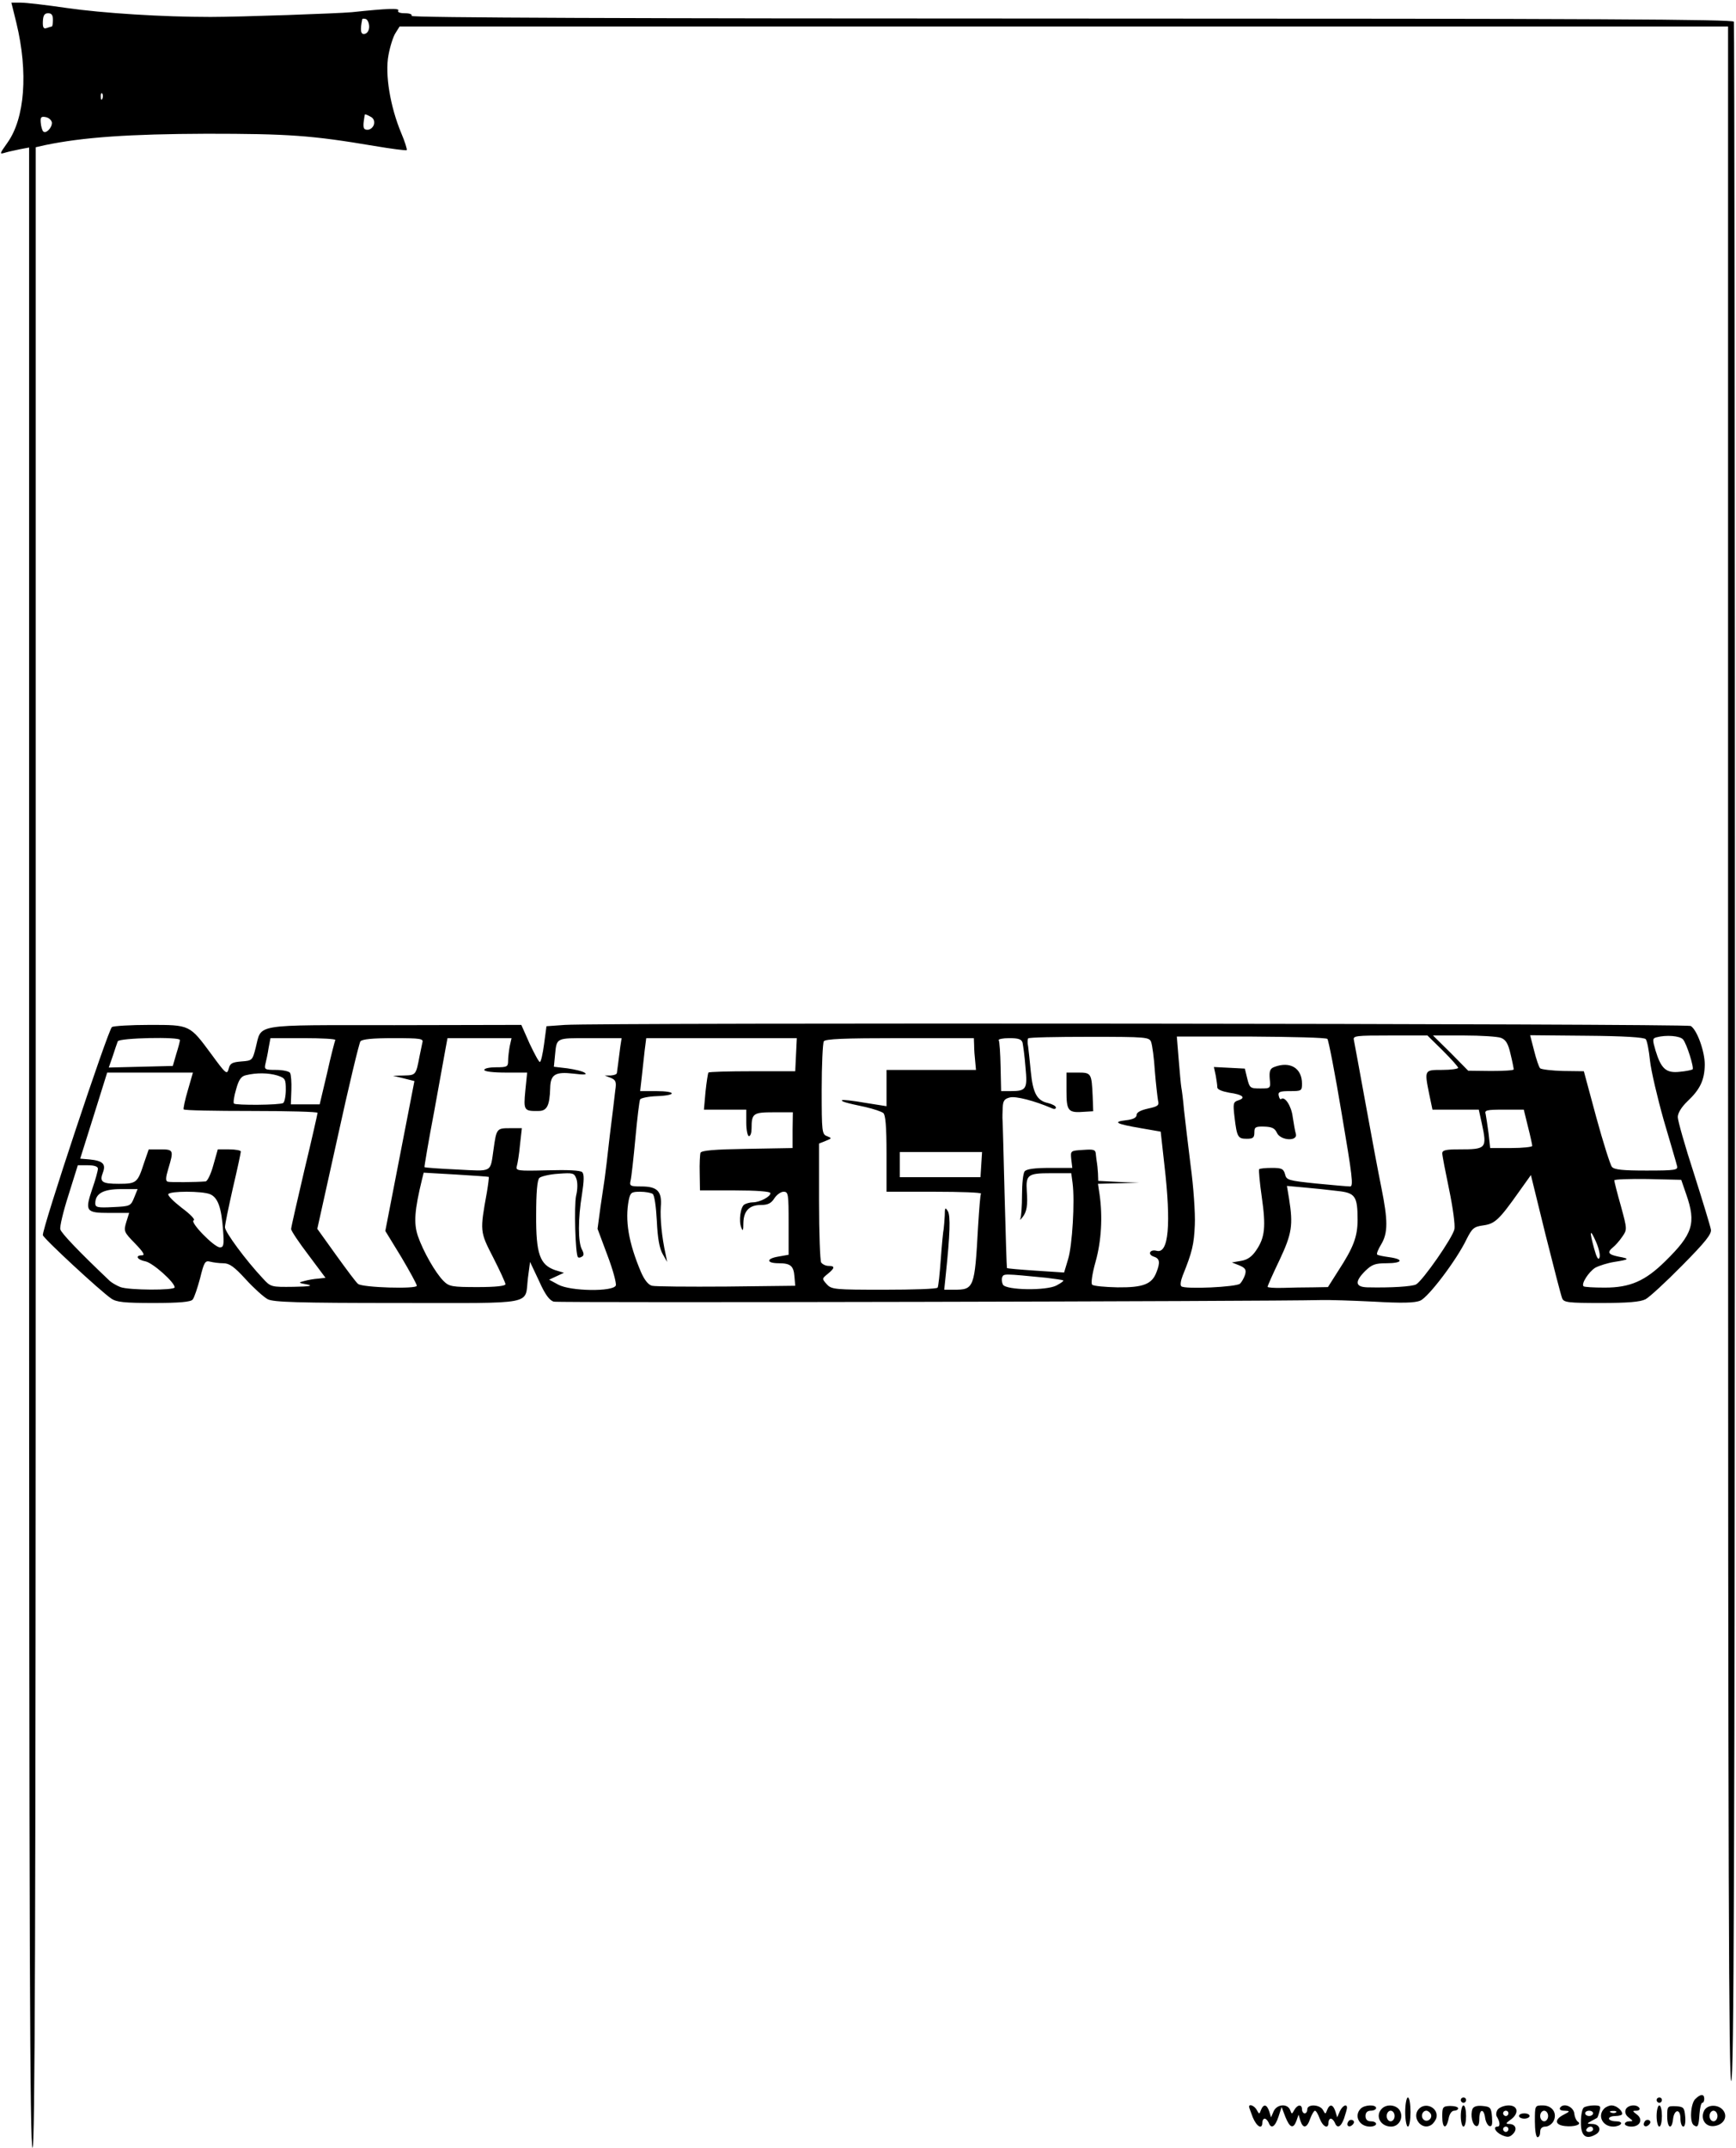 <?xml version="1.0" standalone="no"?>
<!DOCTYPE svg PUBLIC "-//W3C//DTD SVG 20010904//EN"
 "http://www.w3.org/TR/2001/REC-SVG-20010904/DTD/svg10.dtd">
<svg version="1.0" xmlns="http://www.w3.org/2000/svg"
 width="656pt" height="811pt" viewBox="0 0 656 811"
 preserveAspectRatio="xMidYMid meet">

<g transform="translate(0,811) scale(0.1,-0.1)"
fill="#000000" stroke="none">
<path d="M62 8023 c45 -186 32 -360 -34 -452 -31 -44 -31 -44 -7 -37 13 4 39
9 57 13 l32 6 0 -3777 c0 -3015 3 -3776 13 -3776 9 0 12 762 12 3777 l0 3777
35 8 c144 30 320 42 610 43 310 0 397 -6 634 -46 65 -11 120 -18 123 -16 2 3
-7 32 -21 65 -41 98 -62 221 -48 294 6 33 18 71 27 84 l15 24 2510 0 2510 0 0
-3881 c0 -3100 3 -3880 12 -3877 10 4 13 790 14 3884 0 2133 -2 3885 -4 3892
-3 9 -513 12 -2504 12 -1663 0 -2497 3 -2493 10 4 6 -7 10 -25 10 -19 0 -29 4
-25 10 6 10 -43 8 -175 -6 -54 -5 -423 -18 -535 -18 -180 0 -405 14 -544 34
-75 11 -152 20 -172 20 l-36 0 19 -77z m138 12 c0 -14 -2 -25 -4 -25 -2 0 -11
-3 -20 -6 -11 -4 -15 2 -14 25 1 23 6 31 20 31 13 0 18 -7 18 -25z m1195 -26
c0 -14 -7 -25 -17 -27 -15 -3 -18 13 -9 56 1 2 7 2 14 0 6 -3 12 -15 12 -29z
m-1008 -271 c-3 -8 -6 -5 -6 6 -1 11 2 17 5 13 3 -3 4 -12 1 -19z m1026 -98
c-3 -11 -14 -20 -24 -20 -14 0 -17 6 -15 28 2 15 4 28 5 30 0 1 10 -2 20 -8
13 -6 17 -17 14 -30z m-1217 8 c2 -19 -22 -45 -33 -34 -3 3 -8 18 -9 32 -2 21
1 25 18 22 12 -2 22 -11 24 -20z"/>
<path d="M2135 4240 l-70 -5 -9 -67 c-5 -38 -12 -68 -16 -68 -4 0 -21 32 -39
70 l-31 70 -479 -1 c-543 0 -501 7 -525 -86 -12 -47 -13 -48 -54 -51 -35 -3
-43 -7 -48 -28 -6 -23 -11 -19 -65 55 -83 112 -80 111 -234 111 -71 0 -136 -4
-142 -8 -14 -9 -266 -767 -261 -786 3 -13 217 -211 258 -239 20 -14 49 -17
161 -17 98 0 140 4 147 13 6 7 18 43 28 80 15 61 19 68 38 63 12 -3 34 -6 50
-6 23 0 41 -13 85 -61 31 -34 68 -67 83 -75 22 -11 113 -14 492 -14 529 0 478
-10 491 95 l8 60 34 -72 c23 -52 40 -74 56 -78 18 -5 2709 1 2897 6 30 1 121
-2 202 -6 105 -6 155 -5 175 4 30 12 138 154 175 232 21 41 27 47 63 52 44 6
60 21 135 127 l45 63 55 -224 c31 -123 59 -232 63 -241 6 -16 22 -18 147 -18
102 0 148 4 168 14 15 8 78 66 139 128 88 89 112 119 108 136 -2 12 -31 107
-64 211 -34 104 -61 200 -61 213 0 15 14 38 36 59 49 46 65 81 66 139 0 50
-29 131 -53 146 -15 9 -4128 13 -4254 4z m2215 -65 c4 -11 11 -60 14 -110 4
-49 10 -99 12 -111 5 -18 -1 -22 -38 -30 -27 -6 -43 -14 -43 -24 0 -10 -13
-17 -40 -20 -52 -6 -38 -14 56 -30 l75 -13 14 -126 c26 -225 16 -336 -29 -324
-26 7 -36 -14 -11 -22 22 -7 25 -21 10 -59 -17 -45 -50 -58 -147 -57 -48 1
-91 5 -96 10 -5 5 0 41 13 87 22 78 27 171 15 254 l-6 40 78 2 78 2 -77 3 -78
4 -1 29 c-1 17 -3 35 -4 40 -1 6 -3 19 -4 31 -1 18 -7 20 -48 17 -48 -3 -48
-3 -45 -35 l4 -33 -85 0 c-56 0 -88 -4 -95 -13 -6 -7 -10 -47 -10 -89 0 -41
-3 -82 -6 -89 -4 -8 0 -5 8 5 16 20 20 45 16 98 -4 62 4 68 90 68 l78 0 5 -37
c9 -68 -1 -237 -17 -288 l-15 -50 -107 7 c-59 4 -108 8 -109 10 -1 2 -5 128
-9 282 -4 153 -7 281 -8 285 0 3 0 21 1 38 1 26 6 34 27 39 22 6 94 -13 157
-40 10 -5 17 -4 17 2 0 6 -14 13 -30 17 -42 9 -57 38 -65 120 -4 39 -8 81 -10
94 -3 13 -2 27 0 30 2 4 106 6 231 6 217 0 227 -1 234 -20z m666 12 c4 -4 29
-131 54 -282 40 -235 45 -275 32 -275 -9 0 -66 5 -128 11 -106 11 -113 13
-118 35 -6 21 -13 24 -50 24 -23 0 -45 -2 -48 -5 -2 -3 2 -50 10 -105 16 -112
12 -153 -21 -201 -16 -24 -33 -36 -57 -40 l-35 -6 28 -11 c23 -10 27 -16 22
-35 -4 -12 -12 -27 -19 -34 -13 -13 -210 -22 -222 -10 -5 4 -2 22 5 40 36 89
43 118 46 192 2 44 -5 145 -16 225 -10 80 -21 174 -25 210 -3 36 -8 74 -10 84
-2 11 -6 58 -10 106 l-7 86 281 0 c154 -1 284 -4 288 -9z m436 -44 c32 -32 58
-61 58 -65 0 -4 -27 -8 -60 -8 -68 0 -68 1 -49 -93 l12 -57 88 0 87 0 11 -50
c21 -97 18 -100 -85 -100 -50 0 -64 -3 -64 -15 0 -8 12 -70 26 -137 14 -67 23
-134 20 -149 -6 -32 -120 -195 -145 -209 -16 -8 -94 -13 -183 -11 -47 1 -50
21 -9 62 25 24 37 29 80 29 61 0 68 15 10 23 -22 3 -43 7 -45 10 -3 3 4 20 15
38 26 43 26 90 1 214 -11 54 -38 197 -60 319 -22 121 -42 229 -44 239 -4 16 8
17 137 17 l141 0 58 -57z m220 48 c18 -7 27 -21 36 -61 7 -28 12 -55 12 -58 0
-4 -39 -6 -86 -6 l-86 1 -66 67 -67 66 117 0 c64 0 127 -4 140 -9z m547 -5 c5
-6 12 -42 16 -81 4 -38 28 -140 52 -225 25 -85 48 -163 50 -172 5 -16 -5 -18
-115 -18 -89 0 -122 3 -131 14 -6 7 -33 92 -59 187 l-47 174 -78 1 c-43 1 -82
6 -87 10 -5 5 -15 35 -23 67 l-15 58 214 -2 c140 -1 217 -6 223 -13z m141 -1
c14 -17 42 -106 36 -113 -3 -2 -24 -7 -48 -9 -52 -6 -71 11 -92 80 -12 41 -12
46 3 50 37 10 89 6 101 -8z m-5680 -2 c0 -5 -6 -28 -14 -53 l-13 -45 -121 -3
-121 -3 15 43 c8 24 16 49 19 56 5 13 235 18 235 5z m587 0 c-2 -5 -17 -61
-31 -125 l-28 -118 -54 0 -55 0 2 54 c1 29 -1 58 -5 65 -4 6 -28 11 -53 11
-42 0 -45 2 -40 23 3 12 9 39 12 60 l7 37 125 0 c68 0 122 -3 120 -7z m329
-10 c-2 -10 -7 -34 -11 -53 -13 -69 -14 -70 -58 -71 l-42 -1 41 -10 40 -10
-55 -283 -55 -283 60 -98 c32 -54 59 -103 59 -109 0 -13 -205 -7 -222 7 -7 5
-44 55 -83 109 l-71 99 77 347 c42 192 81 354 86 361 7 8 45 12 125 12 104 0
114 -2 109 -17z m330 -14 c-3 -17 -6 -42 -6 -55 0 -22 -4 -24 -45 -24 -25 0
-45 -4 -45 -10 0 -6 34 -10 81 -10 l81 0 -7 -69 c-7 -74 -5 -77 50 -76 32 0
42 20 44 86 1 52 19 63 88 55 40 -5 53 -4 43 3 -8 6 -38 13 -66 17 l-51 6 4
41 c7 70 1 67 132 67 l120 0 -5 -32 c-7 -56 -12 -93 -13 -100 -1 -5 -11 -8
-23 -9 l-23 0 23 -9 c19 -8 22 -15 17 -47 -2 -21 -12 -99 -21 -173 -8 -74 -17
-146 -19 -160 -2 -14 -9 -62 -16 -108 l-11 -82 37 -99 c21 -55 35 -107 32
-115 -10 -24 -170 -22 -217 3 l-35 19 28 13 28 13 -33 10 c-58 20 -73 61 -72
209 0 83 4 131 12 139 6 6 39 14 72 16 55 4 60 3 68 -19 5 -13 5 -40 -1 -64
-8 -37 -3 -222 7 -232 3 -3 9 -2 15 2 8 4 8 12 0 27 -15 27 -15 117 0 207 8
52 9 77 1 85 -7 7 -55 9 -131 7 -114 -3 -121 -2 -116 16 3 10 9 46 12 81 l7
62 -45 0 c-50 0 -51 -1 -62 -80 -13 -89 -2 -83 -138 -76 -66 3 -122 7 -123 9
-1 1 15 97 37 212 21 116 41 225 44 243 l6 32 121 0 121 0 -7 -31z m1082 -31
l-3 -63 -162 0 c-89 0 -163 -2 -166 -5 -2 -3 -7 -35 -11 -72 l-6 -68 80 0 80
0 0 -50 c0 -27 5 -50 10 -50 6 0 10 13 10 29 0 57 6 61 84 61 l72 0 -1 -67 0
-68 -172 -3 c-124 -2 -172 -6 -176 -15 -2 -6 -4 -41 -3 -77 l1 -65 133 0 c80
0 133 -4 133 -10 2 -13 -40 -35 -66 -35 -11 0 -25 -4 -32 -8 -15 -9 -22 -62
-12 -87 6 -16 8 -12 8 17 1 46 23 68 66 68 26 0 39 6 51 25 9 14 25 25 35 25
18 0 19 -9 19 -119 l0 -119 -40 -7 c-46 -8 -44 -25 3 -25 44 0 56 -10 59 -50
l3 -35 -260 -3 c-143 -1 -270 0 -281 3 -14 3 -29 22 -42 52 -47 111 -61 195
-46 272 6 28 10 31 43 31 20 0 41 -4 47 -8 7 -4 13 -47 16 -102 3 -66 10 -104
22 -125 l17 -30 -6 30 c-14 63 -21 134 -18 178 5 59 -13 77 -74 77 -42 0 -45
2 -40 23 3 12 11 84 18 159 7 76 15 142 18 147 4 5 32 11 64 12 76 3 73 19 -4
19 l-60 0 6 53 c3 28 8 73 11 100 l6 47 284 0 285 0 -3 -62z m673 35 c0 -16 2
-43 4 -60 l3 -33 -169 0 -169 0 0 -68 0 -69 -82 13 c-45 8 -84 12 -86 10 -4
-5 12 -10 88 -26 30 -7 61 -17 68 -23 8 -7 12 -50 12 -153 l0 -144 181 0 c99
0 178 -3 176 -7 -3 -5 -7 -60 -11 -123 -13 -235 -15 -240 -92 -240 l-36 0 6
58 c16 152 18 220 8 238 -10 17 -12 14 -12 -16 -1 -19 -3 -42 -4 -50 -2 -8 -7
-60 -11 -115 -4 -55 -9 -103 -12 -107 -2 -5 -93 -8 -202 -8 -188 0 -199 1
-217 21 -19 21 -18 21 4 39 27 22 28 30 3 30 -11 0 -23 6 -28 13 -4 6 -8 110
-8 231 l0 218 25 10 c24 10 24 10 5 18 -19 7 -20 16 -20 176 0 93 4 175 8 182
6 9 75 12 288 12 l279 0 1 -27z m183 10 c2 -10 8 -51 11 -92 8 -83 4 -91 -56
-91 l-36 0 -2 92 c-1 50 -4 95 -7 100 -3 4 15 8 40 8 34 0 46 -4 50 -17z
m-3154 -179 c-11 -37 -18 -70 -16 -73 3 -4 117 -6 255 -6 138 0 251 -3 251 -7
0 -3 -22 -101 -50 -217 -27 -116 -50 -215 -50 -222 0 -6 29 -50 65 -97 l65
-87 -27 -3 c-16 -1 -39 -5 -53 -9 -24 -6 -23 -7 10 -13 25 -5 11 -8 -51 -9
-84 -1 -86 -1 -116 32 -64 68 -143 175 -143 193 0 10 14 77 30 148 17 72 30
133 30 138 0 4 -20 8 -44 8 l-43 0 -17 -60 c-9 -33 -22 -60 -29 -61 -36 -3
-134 -4 -143 -1 -9 2 -8 16 2 49 21 70 20 73 -30 73 l-44 0 -18 -52 c-24 -74
-28 -78 -95 -78 -64 0 -74 7 -60 43 12 32 -1 44 -50 49 l-36 3 51 162 51 163
162 0 162 0 -19 -66z m338 55 c30 -10 32 -14 32 -54 0 -24 -5 -47 -10 -50 -13
-8 -179 -9 -186 -2 -3 3 0 27 8 53 10 37 19 50 37 54 41 10 85 9 119 -1z
m4726 -194 c9 -35 16 -68 16 -72 0 -4 -36 -8 -80 -8 l-79 0 -6 55 c-4 30 -9
63 -11 73 -5 15 3 17 69 17 l75 0 16 -65z m-2066 -142 l-3 -48 -152 0 -153 0
0 47 0 48 156 0 155 0 -3 -47z m-3338 -16 c0 -7 -9 -41 -21 -75 -29 -86 -25
-92 65 -92 l74 0 -11 -35 c-10 -34 -9 -37 33 -80 31 -32 39 -45 27 -45 -28 0
-19 -17 13 -23 28 -6 110 -79 110 -98 0 -12 -173 -11 -205 1 -15 6 -32 16 -40
23 -115 109 -184 181 -187 195 -3 9 11 68 31 130 l35 112 38 0 c25 0 38 -5 38
-13z m1477 -31 c1 -1 -2 -27 -7 -57 -27 -149 -27 -149 24 -248 25 -49 46 -95
46 -100 0 -7 -38 -11 -105 -11 -97 0 -108 2 -129 23 -31 31 -77 112 -97 170
-16 48 -13 96 16 215 l6 24 122 -7 c67 -4 123 -8 124 -9z m4525 -66 c38 -109
25 -150 -79 -252 -76 -75 -133 -100 -229 -100 -41 0 -77 2 -80 5 -10 9 19 54
44 70 15 8 47 18 72 22 58 9 60 12 16 20 -39 8 -44 16 -21 35 9 7 25 25 35 40
19 27 19 28 -5 116 -14 49 -25 93 -25 97 0 4 57 6 127 5 l126 -3 19 -55z
m-1319 13 c68 -7 77 -19 77 -109 0 -64 -16 -105 -72 -191 l-40 -63 -57 -1
c-31 0 -82 -1 -113 -2 -32 -1 -58 1 -58 4 0 4 20 49 45 101 47 100 52 132 36
232 l-8 48 66 -6 c36 -3 92 -9 124 -13z m-4546 -25 c-13 -32 -15 -33 -80 -36
-58 -3 -67 -1 -67 14 0 37 30 54 97 54 l63 0 -13 -32z m286 13 c30 -12 44 -50
50 -138 4 -54 2 -63 -12 -63 -22 0 -116 97 -99 102 7 3 -14 24 -45 47 -31 24
-54 47 -51 52 7 12 126 12 157 0z m5251 -240 c-4 -11 -11 1 -20 34 -19 69 -16
78 7 26 11 -25 17 -52 13 -60z m-2089 -76 c33 -4 61 -8 63 -10 2 -2 -9 -10
-26 -19 -38 -20 -189 -18 -202 3 -4 8 -6 20 -3 28 6 14 5 14 168 -2z"/>
<path d="M4030 3991 c0 -77 6 -84 69 -79 l32 2 -2 56 c-4 87 -5 90 -55 90
l-44 0 0 -69z"/>
<path d="M4815 4081 c-16 -6 -19 -16 -17 -44 4 -37 3 -37 -36 -37 -38 0 -40 2
-49 38 l-9 37 -58 3 -59 3 7 -32 c3 -17 6 -37 6 -45 0 -8 18 -15 45 -20 51 -7
65 -19 34 -29 -19 -6 -20 -12 -14 -63 9 -76 13 -82 46 -82 24 0 29 4 29 24 0
20 4 23 38 22 28 -1 39 -6 47 -23 13 -30 79 -34 72 -5 -3 9 -8 38 -12 64 -5
42 -30 80 -44 68 -3 -3 -7 3 -9 13 -3 14 4 17 42 17 44 0 46 1 46 28 0 59 -45
86 -105 63z"/>
<path d="M6406 184 c-18 -18 -22 -89 -5 -99 15 -10 18 -4 21 43 2 23 6 42 11
42 4 0 7 7 7 15 0 19 -14 19 -34 -1z"/>
<path d="M5310 135 c0 -30 5 -55 10 -55 6 0 10 25 10 55 0 30 -4 55 -10 55 -5
0 -10 -25 -10 -55z"/>
<path d="M5520 180 c0 -5 5 -10 10 -10 6 0 10 5 10 10 0 6 -4 10 -10 10 -5 0
-10 -4 -10 -10z"/>
<path d="M6260 180 c0 -5 5 -10 10 -10 6 0 10 5 10 10 0 6 -4 10 -10 10 -5 0
-10 -4 -10 -10z"/>
<path d="M4720 155 c0 -3 7 -21 14 -40 15 -36 36 -47 36 -20 0 8 4 15 9 15 5
0 11 -7 15 -15 9 -25 24 -17 37 22 l12 37 14 -37 c17 -42 30 -47 42 -15 l8 23
7 -23 c10 -31 25 -28 37 8 6 16 14 30 18 30 4 0 12 -13 18 -30 12 -31 33 -41
33 -15 0 8 4 15 9 15 5 0 11 -7 15 -15 9 -24 23 -17 35 16 6 18 11 36 11 40 0
17 -17 8 -27 -13 l-10 -23 -7 23 c-9 26 -21 29 -31 5 -6 -17 -7 -17 -16 0 -12
21 -59 23 -59 2 0 -8 -4 -15 -10 -15 -5 0 -10 7 -10 15 0 20 -17 19 -29 -2 -9
-17 -10 -17 -16 0 -10 25 -50 22 -62 -5 l-10 -23 -7 23 c-9 26 -21 29 -31 5
-6 -17 -7 -17 -16 0 -9 16 -29 24 -29 12z"/>
<path d="M5142 148 c-27 -27 -6 -68 35 -68 13 0 23 5 23 10 0 6 -9 10 -20 10
-13 0 -20 7 -20 20 0 13 7 20 20 20 11 0 20 5 20 10 0 14 -43 13 -58 -2z"/>
<path d="M5222 148 c-27 -27 -6 -68 35 -68 29 0 48 33 33 60 -12 22 -49 27
-68 8z m48 -28 c0 -11 -7 -20 -15 -20 -8 0 -15 9 -15 20 0 11 7 20 15 20 8 0
15 -9 15 -20z"/>
<path d="M5360 145 c-26 -32 13 -81 48 -59 9 6 18 19 20 28 8 38 -43 61 -68
31z m46 -16 c10 -17 -13 -36 -27 -22 -12 12 -4 33 11 33 5 0 12 -5 16 -11z"/>
<path d="M5450 118 c0 -45 15 -51 24 -8 3 18 12 30 21 30 8 0 15 4 15 9 0 5
-13 9 -30 9 -28 -1 -30 -4 -30 -40z"/>
<path d="M5520 120 c0 -22 5 -40 10 -40 6 0 10 18 10 40 0 22 -4 40 -10 40 -5
0 -10 -18 -10 -40z"/>
<path d="M5564 146 c-8 -22 -1 -59 14 -64 8 -2 12 7 12 27 0 38 17 41 22 4 2
-14 9 -28 16 -31 10 -3 12 6 10 34 -3 36 -6 39 -36 42 -21 2 -34 -2 -38 -12z"/>
<path d="M5660 145 c-6 -8 -8 -20 -4 -27 12 -19 14 -38 3 -38 -19 0 -8 -21 16
-32 21 -9 29 -9 42 4 18 18 10 38 -15 38 -13 0 -12 3 6 16 33 23 29 54 -7 54
-16 0 -34 -7 -41 -15z m40 -15 c0 -5 -4 -10 -10 -10 -5 0 -10 5 -10 10 0 6 5
10 10 10 6 0 10 -4 10 -10z m0 -60 c0 -5 -4 -10 -10 -10 -5 0 -10 5 -10 10 0
6 5 10 10 10 6 0 10 -4 10 -10z"/>
<path d="M5800 100 c0 -33 4 -60 10 -60 6 0 10 9 10 20 0 13 7 20 20 20 10 0
24 9 30 20 16 30 -4 60 -40 60 -30 0 -30 0 -30 -60z m50 20 c0 -11 -7 -20 -15
-20 -8 0 -15 9 -15 20 0 11 7 20 15 20 8 0 15 -9 15 -20z"/>
<path d="M5895 151 c-3 -7 3 -11 17 -11 22 -1 22 -2 -5 -16 -34 -18 -31 -38 7
-42 34 -4 65 6 49 16 -6 4 -13 18 -14 32 -4 26 -41 41 -54 21z"/>
<path d="M5985 152 c-6 -4 -11 -28 -11 -54 -1 -53 18 -69 55 -48 25 13 17 40
-13 40 -21 1 -21 1 -1 12 11 6 21 11 21 12 1 1 5 11 8 24 6 19 4 22 -21 22
-15 0 -33 -4 -38 -8z m35 -22 c0 -5 -7 -10 -15 -10 -8 0 -15 5 -15 10 0 6 7
10 15 10 8 0 15 -4 15 -10z m0 -60 c0 -5 -7 -10 -16 -10 -8 0 -12 5 -9 10 3 6
10 10 16 10 5 0 9 -4 9 -10z"/>
<path d="M6062 148 c-27 -27 -6 -68 34 -68 13 0 26 5 29 10 4 6 -5 10 -19 10
-14 0 -26 5 -26 10 0 6 11 10 25 10 14 0 25 4 25 8 0 14 -23 32 -40 32 -9 0
-21 -5 -28 -12z m45 -14 c-3 -3 -12 -4 -19 -1 -8 3 -5 6 6 6 11 1 17 -2 13 -5z"/>
<path d="M6143 144 c-4 -11 1 -22 12 -30 17 -13 17 -14 2 -14 -9 0 -17 -4 -17
-10 0 -5 11 -10 25 -10 33 0 45 28 20 46 -17 13 -17 14 -1 14 9 0 14 5 11 10
-10 16 -45 12 -52 -6z"/>
<path d="M6260 120 c0 -22 5 -40 10 -40 6 0 10 18 10 40 0 22 -4 40 -10 40 -5
0 -10 -18 -10 -40z"/>
<path d="M6300 119 c0 -44 17 -54 22 -12 4 39 28 42 28 4 0 -17 5 -31 11 -31
6 0 9 16 7 38 -3 34 -6 37 -35 39 -32 1 -33 0 -33 -38z"/>
<path d="M6440 141 c-16 -31 4 -63 37 -59 34 4 52 32 37 56 -16 26 -60 28 -74
3z m50 -21 c0 -11 -7 -20 -15 -20 -8 0 -15 9 -15 20 0 11 7 20 15 20 8 0 15
-9 15 -20z"/>
<path d="M5740 120 c0 -5 9 -10 20 -10 11 0 20 5 20 10 0 6 -9 10 -20 10 -11
0 -20 -4 -20 -10z"/>
<path d="M5095 99 c-10 -15 3 -25 16 -12 7 7 7 13 1 17 -6 3 -14 1 -17 -5z"/>
<path d="M6215 99 c-10 -15 3 -25 16 -12 7 7 7 13 1 17 -6 3 -14 1 -17 -5z"/>
</g>
</svg>
